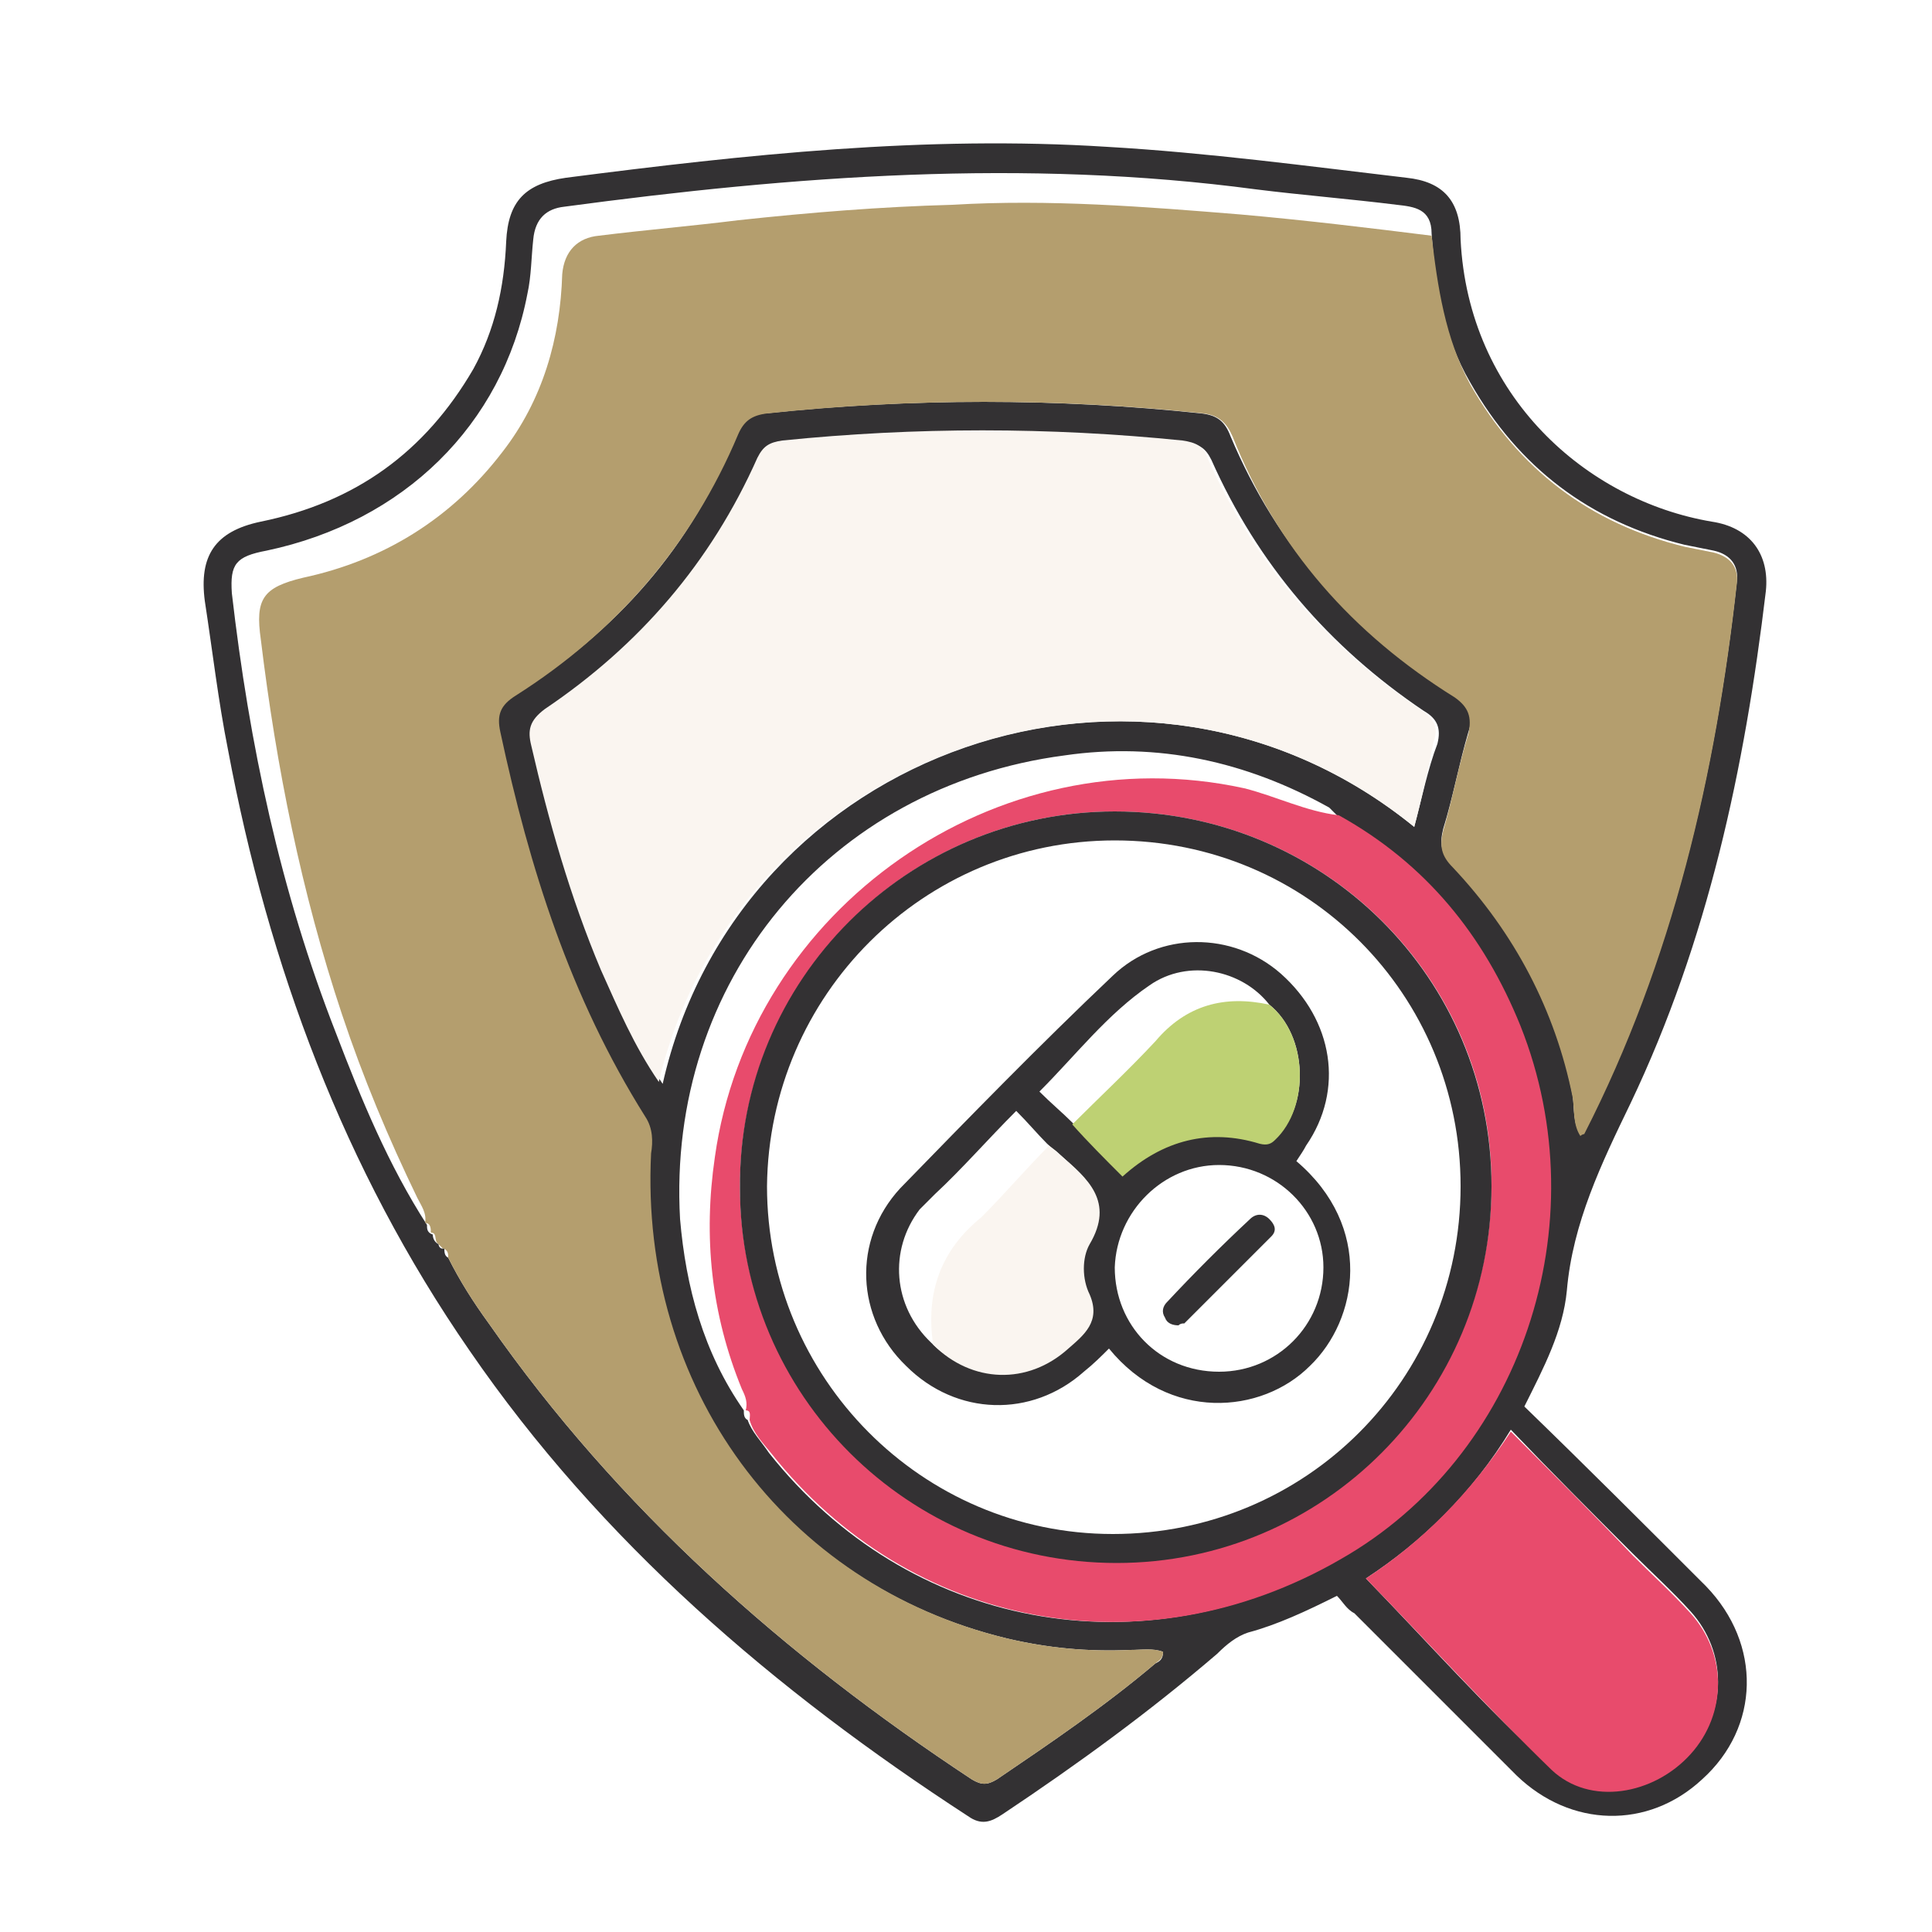 <svg xmlns="http://www.w3.org/2000/svg" xmlns:xlink="http://www.w3.org/1999/xlink" id="Layer_1" x="0px" y="0px" viewBox="0 0 100 100" style="enable-background:new 0 0 100 100;" xml:space="preserve"><style type="text/css">	.st0{fill:#333133;}	.st1{fill:#B49E6E;}	.st2{fill:#FAF5F0;}	.st3{fill:#E84B6C;}	.st4{fill:#BED173;}</style><path class="st0" d="M69.2,82.6c-1.6,0.8-3.1,1.5-4.6,1.9c-0.6,0.2-1.1,0.6-1.6,1.1c-3.5,3-7.2,5.7-11.1,8.3 c-0.6,0.4-1.1,0.6-1.8,0.1c-10-6.5-19-14.2-25.8-24.1c-6.5-9.4-10.4-19.9-12.5-31.1c-0.5-2.5-0.8-5.1-1.2-7.7 c-0.3-2.3,0.5-3.6,2.9-4.1c4.9-1,8.5-3.6,11-7.9c1.1-2,1.6-4.2,1.7-6.6c0.1-2.1,1-3,3.1-3.3c9.3-1.2,18.6-2.2,28-1.6 c5.2,0.3,10.4,1,15.5,1.6c1.9,0.2,2.8,1.2,2.8,3.2C76,20.5,82.1,25.9,88.6,27c2,0.3,3,1.7,2.8,3.6c-1.1,9.2-3,18.1-7,26.5 c-1.5,3.1-3,6.2-3.3,9.7c-0.2,2.1-1.2,4-2.2,6c3.2,3.1,6.3,6.2,9.4,9.3c2.9,3,2.8,7.3-0.2,10c-2.8,2.6-6.8,2.5-9.6-0.2 c-2.8-2.8-5.6-5.6-8.4-8.4C69.7,83.3,69.5,82.9,69.2,82.6z M23,64.6c0,0.2,0,0.4,0.2,0.5c0.6,1.2,1.3,2.3,2.1,3.4 c6.7,9.6,15.3,17.2,25,23.6c0.5,0.3,0.8,0.3,1.3,0c2.8-1.9,5.6-3.8,8.2-6c0.2-0.1,0.4-0.2,0.4-0.6c-0.5-0.2-1.1-0.1-1.7-0.1 c-2.2,0.1-4.3-0.1-6.4-0.6c-11.6-2.8-19-13-18.5-25.1c0-0.7,0-1.3-0.3-1.9c-3.8-6.1-5.9-12.9-7.5-19.9c-0.2-0.9,0-1.4,0.8-1.9 c5.3-3.3,9.2-7.7,11.5-13.5c0.3-0.7,0.7-1.1,1.5-1.1c7.5-0.8,15.1-0.8,22.6,0c0.8,0.1,1.2,0.4,1.5,1.2C66.1,28.3,70,32.7,75.3,36 c0.8,0.5,1,1,0.7,1.9c-0.5,1.7-0.8,3.4-1.3,5c-0.2,0.8-0.1,1.3,0.5,1.9c3.2,3.4,5.3,7.3,6.2,11.9c0.1,0.7,0,1.4,0.4,2 c0.1-0.1,0.2-0.1,0.2-0.1c4.6-9,6.8-18.6,7.9-28.5c0.1-0.8-0.3-1.4-1.2-1.6c-0.5-0.1-1-0.2-1.5-0.3c-4.9-1.2-8.6-4-11.1-8.4 c-1.4-2.4-1.8-5-2-7.7c0-1.3-0.9-1.4-1.8-1.5c-2.4-0.3-4.9-0.5-7.3-0.8C53,8.2,41.1,9.1,29.2,10.7c-0.9,0.1-1.5,0.6-1.6,1.7 c-0.1,0.9-0.1,1.9-0.3,2.8C26,22,20.9,27,13.8,28.5c-1.6,0.3-1.9,0.7-1.8,2.2c0.9,7.8,2.5,15.4,5.4,22.8c1.3,3.4,2.7,6.8,4.7,9.9v0 c0,0.2,0,0.4,0.3,0.5v0c0,0.2,0.1,0.4,0.3,0.5l0,0C22.7,64.5,22.8,64.7,23,64.6z M38.5,73c0,0.2,0,0.4,0.2,0.5 c0.2,0.6,0.7,1.1,1.1,1.7c7.2,9.1,19.3,11.4,29.5,5.5c9.3-5.4,13.4-17.4,9.3-27.6c-1.9-4.7-4.9-8.4-9.4-10.9 c-0.1-0.1-0.3-0.3-0.4-0.4c-4.3-2.4-8.9-3.4-13.7-2.7c-12.2,1.6-20.6,11.7-19.9,24C35.5,66.6,36.4,70,38.5,73z M73.2,42.8 c0.4-1.5,0.7-3,1.2-4.3c0.2-0.8,0-1.3-0.7-1.7c-4.9-3.3-8.6-7.6-11-13c-0.3-0.6-0.6-0.8-1.3-0.9c-6.9-0.7-13.8-0.7-20.7,0 c-0.7,0.1-1.1,0.3-1.3,0.9c-2.4,5.4-6.1,9.7-11,13c-0.8,0.5-0.9,1.1-0.7,1.9c0.9,4,2,7.9,3.6,11.6c0.8,2,1.7,3.9,3,5.8 C38.2,38.8,59.2,31.4,73.2,42.8z M70.7,81.7c3.2,3.3,6.2,6.7,9.6,9.8c2,1.9,5.2,1.4,7.2-0.8c1.9-2.1,1.9-5.2,0-7.3c-0.9-1-2-2-3-3 c-2.1-2.1-4.2-4.2-6.3-6.4C76.2,77.3,73.6,79.8,70.7,81.7z"></path><path class="st1" d="M74.1,12.2c0.3,2.6,0.7,5.3,2,7.7c2.5,4.4,6.2,7.2,11.1,8.4c0.5,0.1,1,0.2,1.5,0.3c0.8,0.2,1.3,0.7,1.2,1.6 c-1.1,9.9-3.3,19.5-7.9,28.5c0,0-0.1,0-0.2,0.1c-0.4-0.6-0.3-1.4-0.4-2c-0.9-4.5-3-8.5-6.2-11.9c-0.6-0.6-0.7-1.1-0.5-1.9 c0.5-1.7,0.8-3.4,1.3-5c0.2-0.9,0-1.4-0.7-1.9c-5.3-3.3-9.2-7.7-11.5-13.5c-0.3-0.7-0.7-1.1-1.5-1.2c-7.5-0.8-15.1-0.8-22.6,0 c-0.8,0.1-1.2,0.4-1.5,1.1c-2.4,5.7-6.3,10.2-11.5,13.5c-0.8,0.5-1,1-0.8,1.9c1.5,7,3.6,13.7,7.5,19.9c0.4,0.6,0.4,1.3,0.3,1.9 C33.1,71.8,40.6,82,52.1,84.8c2.1,0.5,4.2,0.7,6.4,0.6c0.6,0,1.2-0.1,1.7,0.1c0,0.4-0.3,0.5-0.4,0.6c-2.6,2.2-5.4,4.1-8.2,6 c-0.5,0.3-0.8,0.3-1.3,0c-9.7-6.4-18.3-14-25-23.6c-0.8-1.1-1.5-2.2-2.1-3.4c0-0.2,0-0.4-0.3-0.5l0,0c-0.1-0.1-0.2-0.2-0.3-0.3l0,0 c-0.1-0.2,0-0.5-0.3-0.5v0c0-0.2,0-0.5-0.3-0.5v0c0.1-0.5-0.2-0.9-0.4-1.3c-1.5-3.1-2.8-6.2-3.9-9.5c-2.1-6.3-3.4-12.8-4.2-19.4 c-0.3-2.1,0.1-2.7,2.2-3.2c4.2-0.9,7.7-3.1,10.3-6.5c2.1-2.7,3-5.9,3.1-9.2c0.1-1.2,0.8-1.9,1.9-2c2.4-0.3,4.8-0.5,7.2-0.8 c3.7-0.4,7.4-0.7,11.1-0.8c5-0.3,10,0.1,14.9,0.5C67.6,11.4,70.9,11.8,74.1,12.2z"></path><path class="st2" d="M73.2,42.8c-14-11.4-35-4-39.1,13.2c-1.3-1.9-2.1-3.8-3-5.8c-1.6-3.8-2.7-7.7-3.6-11.6 c-0.2-0.8-0.1-1.3,0.7-1.9c4.9-3.3,8.6-7.6,11-13c0.3-0.6,0.6-0.8,1.3-0.9c6.9-0.7,13.8-0.7,20.7,0c0.7,0.1,1.1,0.3,1.3,0.9 c2.4,5.4,6.1,9.7,11,13c0.7,0.5,1,0.9,0.7,1.7C73.9,39.9,73.6,41.3,73.2,42.8z"></path><path class="st3" d="M69.3,42.2c4.5,2.5,7.5,6.2,9.4,10.9c4.1,10.3,0,22.3-9.3,27.6c-10.2,5.9-22.3,3.6-29.5-5.5 c-0.4-0.5-0.9-1-1.1-1.7c0-0.2,0.1-0.5-0.2-0.5c0.1-0.4,0-0.7-0.2-1.1C36.8,68,36.4,64,37,59.9C38.8,47,51.6,38,64.4,40.8 C66,41.2,67.6,42,69.3,42.2z M57.7,42C47,42,38.3,50.7,38.3,61.4c0,10.8,8.8,19.5,19.5,19.4c10.8,0,19.4-8.7,19.4-19.5 C77.2,50.6,68.5,42,57.7,42z"></path><path class="st3" d="M70.7,81.7c2.9-1.9,5.4-4.4,7.5-7.6c2.2,2.2,4.3,4.3,6.3,6.4c1,1,2,1.9,3,3c1.9,2.1,1.9,5.2,0,7.3 c-1.9,2.1-5.2,2.7-7.2,0.8C77,88.4,73.9,85,70.7,81.7z"></path><path class="st0" d="M57.7,42c10.8,0,19.5,8.6,19.5,19.4s-8.7,19.5-19.4,19.5c-10.8,0-19.5-8.7-19.5-19.4C38.2,50.7,47,42,57.7,42z  M57.7,43.5c-9.9,0-17.9,8-18,17.9c0,9.9,8,18,17.9,18c10,0,18-8,18-18C75.6,51.5,67.7,43.5,57.7,43.5z"></path><path class="st0" d="M67.1,60.1c4,3.4,3.2,8.2,0.7,10.6c-2.5,2.5-7.3,2.9-10.4-0.9c-0.4,0.4-0.8,0.8-1.3,1.2 c-2.7,2.4-6.6,2.3-9.2-0.3c-2.6-2.5-2.8-6.5-0.3-9.2c3.6-3.7,7.2-7.4,11-11c2.4-2.3,6.2-2.3,8.7-0.1c2.7,2.4,3.3,6,1.3,8.9 C67.5,59.5,67.3,59.8,67.1,60.1z M65.7,52c-1.4-1.8-4.2-2.4-6.2-1c-2.2,1.5-3.8,3.6-5.7,5.5c0.6,0.6,1.2,1.1,1.7,1.6 c0.9,0.9,1.7,1.8,2.6,2.7c2.1-1.8,4.4-2.5,7.1-1.7c0.3,0.1,0.5,0,0.8-0.2C67.8,57.3,67.7,53.6,65.7,52z M48.2,69.5 c2,2,4.9,2.1,7,0.2c0.8-0.7,1.7-1.4,1.1-2.8c-0.3-0.8-0.4-1.9,0-2.6c1.4-2.2-0.1-3.3-1.5-4.6c-0.2-0.2-0.4-0.3-0.6-0.5 c-0.5-0.5-1-1.1-1.6-1.7c-1.5,1.5-2.8,3-4.2,4.3c-0.3,0.3-0.5,0.5-0.8,0.8C46,64.7,46.2,67.6,48.2,69.5z M63.1,71 c3,0,5.4-2.4,5.4-5.4c0-2.9-2.4-5.3-5.4-5.3c-2.9,0-5.3,2.4-5.4,5.3C57.7,68.6,60,71,63.1,71z"></path><path class="st2" d="M54.3,59.3c0.2,0.2,0.4,0.3,0.6,0.5c1.4,1.2,2.8,2.4,1.5,4.6c-0.4,0.7-0.4,1.8,0,2.6c0.6,1.4-0.3,2.1-1.1,2.8 c-2.1,1.9-5,1.8-7-0.2c-0.4-2.7,0.4-4.9,2.5-6.6C52,61.8,53.1,60.5,54.3,59.3z"></path><path class="st4" d="M65.7,52c2,1.6,2.1,5.3,0.3,7c-0.2,0.2-0.4,0.3-0.8,0.2c-2.6-0.8-5-0.2-7.1,1.7c-0.9-0.9-1.8-1.8-2.6-2.7 c1.4-1.4,2.9-2.8,4.3-4.3C61.4,52,63.4,51.5,65.7,52z"></path><path class="st0" d="M61,68.6c-0.3,0-0.6-0.1-0.7-0.4c-0.2-0.3-0.1-0.6,0.1-0.8c1.4-1.5,2.8-2.9,4.3-4.3c0.3-0.3,0.7-0.3,1,0 c0.3,0.3,0.4,0.6,0.1,0.9c-1.5,1.5-3,3-4.5,4.5C61.2,68.5,61.1,68.5,61,68.6z"></path></svg>